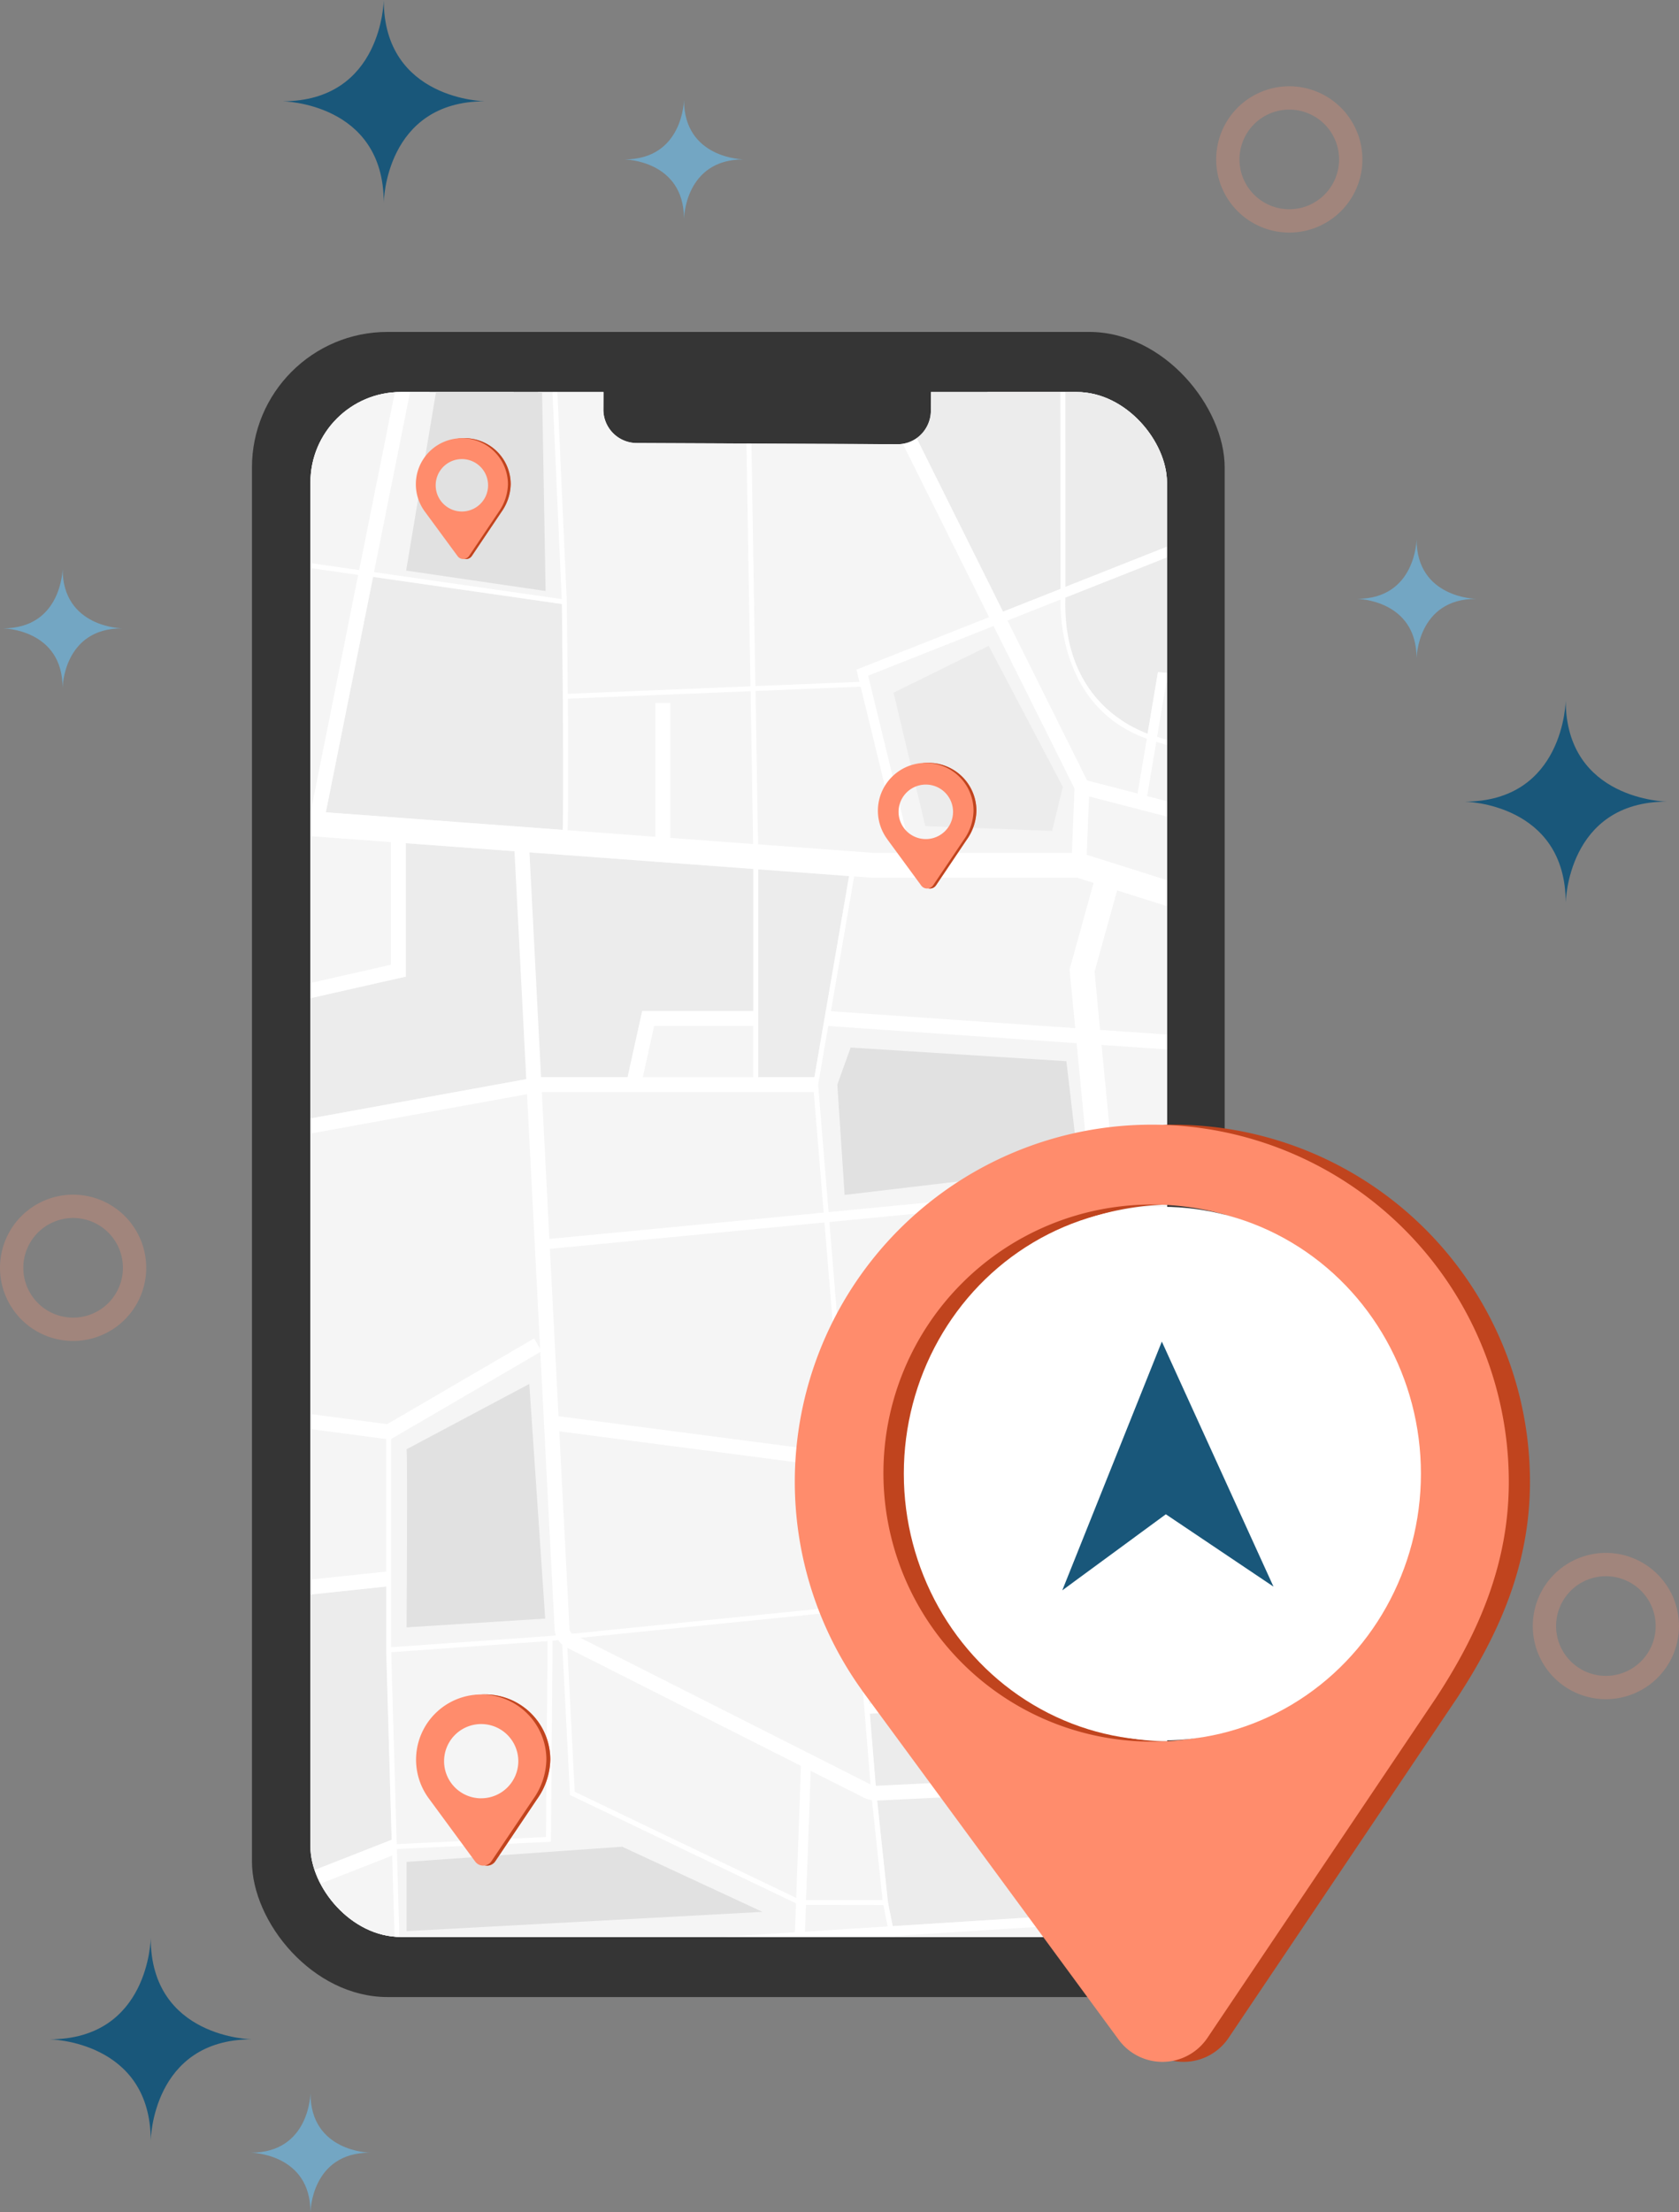 <svg xmlns="http://www.w3.org/2000/svg" xmlns:xlink="http://www.w3.org/1999/xlink" width="143.987" height="189.617" viewBox="0 0 143.987 189.617">
  <rect x="0" y="0" width="143.987" height="189.617" fill="#808080" stroke="none"/>
  <defs>
    <clipPath id="clip-path">
      <rect id="Rectangle_346" data-name="Rectangle 346" width="73.451" height="132.424" rx="7.752" transform="translate(64.767 335.309)" fill="none"/>
    </clipPath>
  </defs>
  <g id="img_ubicacion" transform="translate(-38.143 -301.707)">
    <rect id="Rectangle_343" data-name="Rectangle 343" width="83.419" height="142.727" rx="11.628" transform="translate(59.75 330.158)" fill="#353535"/>
    <rect id="Rectangle_344" data-name="Rectangle 344" width="73.451" height="132.424" rx="7.752" transform="translate(64.767 335.309)" fill="#eff6f9"/>
    <path id="Rectangle_345" data-name="Rectangle 345" d="M0,0H40.634a0,0,0,0,1,0,0V3.429A5.069,5.069,0,0,1,35.565,8.5H5.069A5.069,5.069,0,0,1,0,3.429V0A0,0,0,0,1,0,0Z" transform="translate(82.194 331.781)" fill="#353535"/>
    <g id="Group_3198" data-name="Group 3198" opacity="0.3">
      <path id="Path_2012" data-name="Path 2012" d="M181.13,441.083a5.27,5.27,0,1,1-5.27-5.269A5.27,5.27,0,0,1,181.13,441.083Z" fill="none" stroke="#ef9173" stroke-width="2"/>
      <path id="Path_2013" data-name="Path 2013" d="M153.979,315.372a5.27,5.27,0,1,1-5.27-5.27A5.271,5.271,0,0,1,153.979,315.372Z" fill="none" stroke="#ef9173" stroke-width="2"/>
      <path id="Path_2014" data-name="Path 2014" d="M49.683,410.378a5.27,5.27,0,1,1-5.27-5.27A5.27,5.27,0,0,1,49.683,410.378Z" fill="none" stroke="#ef9173" stroke-width="2"/>
    </g>
    <g id="Group_3199" data-name="Group 3199">
      <path id="Path_2015" data-name="Path 2015" d="M51.068,485.189s.108-8.681,8.682-8.681c0,0-8.682-.108-8.682-8.682,0,0-.107,8.682-8.681,8.682C42.387,476.508,51.068,476.615,51.068,485.189Z" fill="#19577a"/>
      <path id="Path_2016" data-name="Path 2016" d="M71.052,319.07s.107-8.682,8.682-8.682c0,0-8.682-.107-8.682-8.681,0,0-.107,8.681-8.681,8.681C62.371,310.388,71.052,310.495,71.052,319.07Z" fill="#19577a"/>
      <path id="Path_2017" data-name="Path 2017" d="M172.415,379.1s.107-8.682,8.682-8.682c0,0-8.682-.107-8.682-8.681,0,0-.107,8.681-8.681,8.681C163.734,370.419,172.415,370.526,172.415,379.1Z" fill="#19577a"/>
      <path id="Path_2018" data-name="Path 2018" d="M64.767,491.324s.063-5.1,5.1-5.1c0,0-5.1-.063-5.1-5.1,0,0-.063,5.1-5.1,5.1C59.669,486.227,64.767,486.289,64.767,491.324Z" fill="#73a6c3"/>
      <path id="Path_2019" data-name="Path 2019" d="M96.8,320.47s.063-5.1,5.1-5.1c0,0-5.1-.063-5.1-5.1,0,0-.063,5.1-5.1,5.1C91.7,315.372,96.8,315.435,96.8,320.47Z" fill="#73a6c3"/>
      <path id="Path_2020" data-name="Path 2020" d="M43.511,360.665s.063-5.1,5.1-5.1c0,0-5.1-.063-5.1-5.1,0,0-.063,5.1-5.1,5.1C38.413,355.567,43.511,355.63,43.511,360.665Z" fill="#73a6c3"/>
      <path id="Path_2021" data-name="Path 2021" d="M159.625,358.137s.063-5.1,5.1-5.1c0,0-5.1-.063-5.1-5.1,0,0-.063,5.1-5.1,5.1C154.527,353.039,159.625,353.1,159.625,358.137Z" fill="#73a6c3"/>
    </g>
    <path id="Path_2022" data-name="Path 2022" d="M77.613,380.837" fill="#fff"/>
    <g id="Group_3445" data-name="Group 3445">
      <g id="Group_3444" data-name="Group 3444" clip-path="url(#clip-path)">
        <g id="Group_3443" data-name="Group 3443">
          <g id="Group_3442" data-name="Group 3442">
            <g id="Group_3441" data-name="Group 3441">
              <g id="Group_3440" data-name="Group 3440">
                <g id="Group_3439" data-name="Group 3439">
                  <g id="Group_3206" data-name="Group 3206">
                    <g id="Group_3205" data-name="Group 3205">
                      <g id="Group_3204" data-name="Group 3204">
                        <g id="Group_3203" data-name="Group 3203">
                          <g id="Group_3202" data-name="Group 3202">
                            <g id="Group_3201" data-name="Group 3201">
                              <g id="Group_3200" data-name="Group 3200">
                                <path id="Path_2023" data-name="Path 2023" d="M132.33,331.914l-11.534-.053a2.865,2.865,0,0,0-2.813,2.915l-.01,2.092a2.864,2.864,0,0,1-2.813,2.915l-22.483-.1a2.867,2.867,0,0,1-2.788-2.941l.009-2.092a2.868,2.868,0,0,0-2.789-2.941l-4.056-.018-10.1-.047a9.076,9.076,0,0,0-9.117,9.037l-.616,145.578a9.076,9.076,0,0,0,9.034,9.114l59.373.274a9.075,9.075,0,0,0,9.117-9.037l.616-145.578A9.076,9.076,0,0,0,132.33,331.914Z" fill="#f5f5f5"/>
                              </g>
                            </g>
                          </g>
                        </g>
                      </g>
                    </g>
                  </g>
                  <g id="Group_3427" data-name="Group 3427">
                    <g id="Group_3210" data-name="Group 3210">
                      <g id="Group_3209" data-name="Group 3209">
                        <g id="Group_3208" data-name="Group 3208">
                          <g id="Group_3207" data-name="Group 3207">
                            <path id="Path_2024" data-name="Path 2024" d="M107.132,468.133c-.068,1.758-.133,3.407-.186,4.777h8.528l-1.044-5.238Z" fill="#f5f5f5"/>
                          </g>
                        </g>
                      </g>
                    </g>
                    <g id="Group_3214" data-name="Group 3214">
                      <g id="Group_3213" data-name="Group 3213">
                        <g id="Group_3212" data-name="Group 3212">
                          <g id="Group_3211" data-name="Group 3211">
                            <path id="Path_2025" data-name="Path 2025" d="M72.471,470.326l.074,2.584h33.549c.057-1.451.12-3.062.184-4.723Z" fill="#f5f5f5"/>
                          </g>
                        </g>
                      </g>
                    </g>
                    <g id="Group_3218" data-name="Group 3218">
                      <g id="Group_3217" data-name="Group 3217">
                        <g id="Group_3216" data-name="Group 3216">
                          <g id="Group_3215" data-name="Group 3215">
                            <path id="Path_2026" data-name="Path 2026" d="M114.859,467.645l1.049,5.266h15.723l-.19-6.315Z" fill="#f5f5f5"/>
                          </g>
                        </g>
                      </g>
                    </g>
                    <g id="Group_3222" data-name="Group 3222">
                      <g id="Group_3221" data-name="Group 3221">
                        <g id="Group_3220" data-name="Group 3220">
                          <g id="Group_3219" data-name="Group 3219">
                            <path id="Path_2027" data-name="Path 2027" d="M107.983,394.035l2.973-17.237-7.787-.577v17.814Z" fill="#ececec"/>
                          </g>
                        </g>
                      </g>
                    </g>
                    <g id="Group_3226" data-name="Group 3226">
                      <g id="Group_3225" data-name="Group 3225">
                        <g id="Group_3224" data-name="Group 3224">
                          <g id="Group_3223" data-name="Group 3223">
                            <path id="Path_2028" data-name="Path 2028" d="M71.769,460.756l-8.451,3.311-.025,5.987,8.728-.552Z" fill="#f5f5f5"/>
                          </g>
                        </g>
                      </g>
                    </g>
                    <g id="Group_3230" data-name="Group 3230">
                      <g id="Group_3229" data-name="Group 3229">
                        <g id="Group_3228" data-name="Group 3228">
                          <g id="Group_3227" data-name="Group 3227">
                            <path id="Path_2029" data-name="Path 2029" d="M71.73,459.41l-.462-16.054h-.006v-5.662l-7.836.83-.1,24.17,8.4-3.292Z" fill="#ececec"/>
                          </g>
                        </g>
                      </g>
                    </g>
                    <g id="Group_3234" data-name="Group 3234">
                      <g id="Group_3233" data-name="Group 3233">
                        <g id="Group_3232" data-name="Group 3232">
                          <g id="Group_3231" data-name="Group 3231">
                            <path id="Path_2030" data-name="Path 2030" d="M71.262,425.054l-7.775-1.026-.056,13.212,7.831-.829Z" fill="#f5f5f5"/>
                          </g>
                        </g>
                      </g>
                    </g>
                    <g id="Group_3238" data-name="Group 3238">
                      <g id="Group_3237" data-name="Group 3237">
                        <g id="Group_3236" data-name="Group 3236">
                          <g id="Group_3235" data-name="Group 3235">
                            <path id="Path_2031" data-name="Path 2031" d="M129.21,437.933l-.327,4.6-9.182.991.711,3.64,10.424-.786-.157-5.221.832-3.458Z" fill="#f5f5f5"/>
                          </g>
                        </g>
                      </g>
                    </g>
                    <g id="Group_3242" data-name="Group 3242">
                      <g id="Group_3241" data-name="Group 3241">
                        <g id="Group_3240" data-name="Group 3240">
                          <g id="Group_3239" data-name="Group 3239">
                            <path id="Path_2032" data-name="Path 2032" d="M112.661,447.749l7.323-.552-1.6-8.172L112,439.67Z" fill="#f5f5f5"/>
                          </g>
                        </g>
                      </g>
                    </g>
                    <g id="Group_3246" data-name="Group 3246">
                      <g id="Group_3245" data-name="Group 3245">
                        <g id="Group_3244" data-name="Group 3244">
                          <g id="Group_3243" data-name="Group 3243">
                            <path id="Path_2033" data-name="Path 2033" d="M112.73,448.6l.56,6.814.993,9.345.408,2.046,16.725-1.058-.556-18.514Z" fill="#ececec"/>
                          </g>
                        </g>
                      </g>
                    </g>
                    <g id="Group_3250" data-name="Group 3250">
                      <g id="Group_3249" data-name="Group 3249">
                        <g id="Group_3248" data-name="Group 3248">
                          <g id="Group_3247" data-name="Group 3247">
                            <path id="Path_2034" data-name="Path 2034" d="M83.944,416.427l.643,1.1-12.9,7.523V442.9l13.613-.964,26.238-2.647-.96-11.7-25.066-3.274.165-1.266,24.794,3.239-1.626-19.8-24.54,2.36L84.224,408l24.552-2.361-.848-10.33H84.323l-20.73,3.772-.1,23.657,7.849,1.036ZM73.009,441.2s.1-14.716,0-15.266l10.525-5.6L84.9,440.444Z" fill="#f5f5f5"/>
                          </g>
                        </g>
                      </g>
                    </g>
                    <g id="Group_3254" data-name="Group 3254">
                      <g id="Group_3253" data-name="Group 3253">
                        <g id="Group_3252" data-name="Group 3252">
                          <g id="Group_3251" data-name="Group 3251">
                            <path id="Path_2035" data-name="Path 2035" d="M128.35,438.02l-9.536.962.723,3.7,8.547-.922Z" fill="#f5f5f5"/>
                          </g>
                        </g>
                      </g>
                    </g>
                    <g id="Group_3258" data-name="Group 3258">
                      <g id="Group_3257" data-name="Group 3257">
                        <g id="Group_3256" data-name="Group 3256">
                          <g id="Group_3255" data-name="Group 3255">
                            <path id="Path_2036" data-name="Path 2036" d="M107.253,464.981c-.03.772-.059,1.542-.088,2.3l7.1-.449L113.9,465Z" fill="#f5f5f5"/>
                          </g>
                        </g>
                      </g>
                    </g>
                    <g id="Group_3262" data-name="Group 3262">
                      <g id="Group_3261" data-name="Group 3261">
                        <g id="Group_3260" data-name="Group 3260">
                          <g id="Group_3259" data-name="Group 3259">
                            <path id="Path_2037" data-name="Path 2037" d="M91.964,394.035l1.252-5.669h9.528V376.189l-29.8-2.207v11.434l-9.306,2.1L63.6,397.786l20.609-3.75Z" fill="#ececec"/>
                          </g>
                        </g>
                      </g>
                    </g>
                    <g id="Group_3266" data-name="Group 3266">
                      <g id="Group_3265" data-name="Group 3265">
                        <g id="Group_3264" data-name="Group 3264">
                          <g id="Group_3263" data-name="Group 3263">
                            <path id="Path_2038" data-name="Path 2038" d="M111.846,360.153l-.254-1.044,11.378-4.5-7.4-14.857a2.625,2.625,0,0,1-.409.033l-12.573-.058.342,20.792Z" fill="#f5f5f5"/>
                          </g>
                        </g>
                      </g>
                    </g>
                    <g id="Group_3270" data-name="Group 3270">
                      <g id="Group_3269" data-name="Group 3269">
                        <g id="Group_3268" data-name="Group 3268">
                          <g id="Group_3267" data-name="Group 3267">
                            <path id="Path_2039" data-name="Path 2039" d="M129.089,352.185l-.013-20.286-8.28-.038a2.865,2.865,0,0,0-2.813,2.915l-.01,2.092a2.961,2.961,0,0,1-1.217,2.4l7.405,14.866Z" fill="#ececec"/>
                          </g>
                        </g>
                      </g>
                    </g>
                    <g id="Group_3274" data-name="Group 3274">
                      <g id="Group_3273" data-name="Group 3273">
                        <g id="Group_3272" data-name="Group 3272">
                          <g id="Group_3271" data-name="Group 3271">
                            <path id="Path_2040" data-name="Path 2040" d="M86.316,353.055,85.357,331.7l-2.3-.01-9-.042-3.833,19.1Zm-2.051-19.193.307,17.394L72.61,349.505l2.62-15.643Z" fill="#f5f5f5"/>
                          </g>
                        </g>
                      </g>
                    </g>
                    <g id="Group_3278" data-name="Group 3278">
                      <g id="Group_3277" data-name="Group 3277">
                        <g id="Group_3276" data-name="Group 3276">
                          <g id="Group_3275" data-name="Group 3275">
                            <path id="Path_2041" data-name="Path 2041" d="M86.751,353.118l0,.182c.021,1.667.055,4.666.08,7.875l15.671-.641-.343-20.811-9.484-.044a2.867,2.867,0,0,1-2.788-2.941l.009-2.092a2.868,2.868,0,0,0-2.789-2.941l-1.326-.006.962,21.418Z" fill="#f5f5f5"/>
                          </g>
                        </g>
                      </g>
                    </g>
                    <g id="Group_3282" data-name="Group 3282">
                      <g id="Group_3281" data-name="Group 3281">
                        <g id="Group_3280" data-name="Group 3280">
                          <g id="Group_3279" data-name="Group 3279">
                            <path id="Path_2042" data-name="Path 2042" d="M68.954,350.563l3.8-18.914a9.071,9.071,0,0,0-8.91,9.028l-.04,9.429.04-.277Z" fill="#f5f5f5"/>
                          </g>
                        </g>
                      </g>
                    </g>
                    <g id="Group_3286" data-name="Group 3286">
                      <g id="Group_3285" data-name="Group 3285">
                        <g id="Group_3284" data-name="Group 3284">
                          <g id="Group_3283" data-name="Group 3283">
                            <path id="Path_2043" data-name="Path 2043" d="M71.672,373.888l-7.97-.59-.055,12.913,8.024-1.815Z" fill="#f5f5f5"/>
                          </g>
                        </g>
                      </g>
                    </g>
                    <g id="Group_3290" data-name="Group 3290">
                      <g id="Group_3289" data-name="Group 3289">
                        <g id="Group_3288" data-name="Group 3288">
                          <g id="Group_3287" data-name="Group 3287">
                            <path id="Path_2044" data-name="Path 2044" d="M68.87,350.981l-5.071-.728-.089,20.912,1.092.081Z" fill="#f5f5f5"/>
                          </g>
                        </g>
                      </g>
                    </g>
                    <g id="Group_3294" data-name="Group 3294">
                      <g id="Group_3293" data-name="Group 3293">
                        <g id="Group_3292" data-name="Group 3292">
                          <g id="Group_3291" data-name="Group 3291">
                            <path id="Path_2045" data-name="Path 2045" d="M84.968,459.166l.134-16.789-13.408.948.473,16.448Z" fill="#f5f5f5"/>
                          </g>
                        </g>
                      </g>
                    </g>
                    <g id="Group_3298" data-name="Group 3298">
                      <g id="Group_3297" data-name="Group 3297">
                        <g id="Group_3296" data-name="Group 3296">
                          <g id="Group_3295" data-name="Group 3295">
                            <path id="Path_2046" data-name="Path 2046" d="M87.434,455.291l18.99,9.1c.226-5.945.428-11.5.409-11.857l.412-.022.2-.4c.27.136.27.136.128,4.188-.079,2.261-.191,5.27-.306,8.279h6.568l-.97-9.123-1.292-15.738-24.811,2.5Z" fill="#f5f5f5"/>
                          </g>
                        </g>
                      </g>
                    </g>
                    <g id="Group_3302" data-name="Group 3302">
                      <g id="Group_3301" data-name="Group 3301">
                        <g id="Group_3300" data-name="Group 3300">
                          <g id="Group_3299" data-name="Group 3299">
                            <path id="Path_2047" data-name="Path 2047" d="M133.981,427.428l-.214-2.213L111,427.582l.958,11.664,19.653-1.983Z" fill="#f5f5f5"/>
                          </g>
                        </g>
                      </g>
                    </g>
                    <g id="Group_3306" data-name="Group 3306">
                      <g id="Group_3305" data-name="Group 3305">
                        <g id="Group_3304" data-name="Group 3304">
                          <g id="Group_3303" data-name="Group 3303">
                            <path id="Path_2048" data-name="Path 2048" d="M102.744,389.643h-8.5l-.97,4.392h9.472Z" fill="#f5f5f5"/>
                          </g>
                        </g>
                      </g>
                    </g>
                    <g id="Group_3310" data-name="Group 3310">
                      <g id="Group_3309" data-name="Group 3309">
                        <g id="Group_3308" data-name="Group 3308">
                          <g id="Group_3307" data-name="Group 3307">
                            <path id="Path_2049" data-name="Path 2049" d="M130.466,391.125l-21.3-1.473-.868,5.031.9,10.918,22.458-2.159Zm-20.512,3.549L111.1,391.5l18.5,1.169,1.07,9.083-20.083,2.382Z" fill="#f5f5f5"/>
                          </g>
                        </g>
                      </g>
                    </g>
                    <g id="Group_3314" data-name="Group 3314">
                      <g id="Group_3313" data-name="Group 3313">
                        <g id="Group_3312" data-name="Group 3312">
                          <g id="Group_3311" data-name="Group 3311">
                            <path id="Path_2050" data-name="Path 2050" d="M132.675,413.946l-.935-9.657-22.471,2.161.844,10.277Z" fill="#f5f5f5"/>
                          </g>
                        </g>
                      </g>
                    </g>
                    <g id="Group_3318" data-name="Group 3318">
                      <g id="Group_3317" data-name="Group 3317">
                        <g id="Group_3316" data-name="Group 3316">
                          <g id="Group_3315" data-name="Group 3315">
                            <path id="Path_2051" data-name="Path 2051" d="M72.045,470.353l-8.718.551-.036-.568-.011,2.574h8.838Z" fill="#f5f5f5"/>
                          </g>
                        </g>
                      </g>
                    </g>
                    <g id="Group_3322" data-name="Group 3322">
                      <g id="Group_3321" data-name="Group 3321">
                        <g id="Group_3320" data-name="Group 3320">
                          <g id="Group_3319" data-name="Group 3319">
                            <path id="Path_2052" data-name="Path 2052" d="M141.207,347.389l.128.325.029-6.686a9.076,9.076,0,0,0-9.034-9.114L129.5,331.9l.013,20.116Z" fill="#ececec"/>
                          </g>
                        </g>
                      </g>
                    </g>
                    <g id="Group_3326" data-name="Group 3326">
                      <g id="Group_3325" data-name="Group 3325">
                        <g id="Group_3324" data-name="Group 3324">
                          <g id="Group_3323" data-name="Group 3323">
                            <path id="Path_2053" data-name="Path 2053" d="M106.406,464.852l-19.383-9.286-.684-13.307-.811.082-.138,17.231-13.211.626.011.385,0,.007h0l.256,8.884,33.865-2.142C106.343,466.509,106.374,465.678,106.406,464.852Zm-33.4-3.558L91.5,460l12.031,5.582L73.009,467.23Z" fill="#f5f5f5"/>
                          </g>
                        </g>
                      </g>
                    </g>
                    <g id="Group_3330" data-name="Group 3330">
                      <g id="Group_3329" data-name="Group 3329">
                        <g id="Group_3328" data-name="Group 3328">
                          <g id="Group_3327" data-name="Group 3327">
                            <path id="Path_2054" data-name="Path 2054" d="M135.7,369.731l.793-4.7c-6.951-2.48-7.432-9.729-7.411-11.923l-4.538,1.8,6.832,13.713Z" fill="#f5f5f5"/>
                          </g>
                        </g>
                      </g>
                    </g>
                    <g id="Group_3334" data-name="Group 3334">
                      <g id="Group_3333" data-name="Group 3333">
                        <g id="Group_3332" data-name="Group 3332">
                          <g id="Group_3331" data-name="Group 3331">
                            <path id="Path_2055" data-name="Path 2055" d="M110.9,426.31l9.45-.983-1.862-8.346L110.218,418Z" fill="#f5f5f5"/>
                          </g>
                        </g>
                      </g>
                    </g>
                    <g id="Group_3338" data-name="Group 3338">
                      <g id="Group_3337" data-name="Group 3337">
                        <g id="Group_3336" data-name="Group 3336">
                          <g id="Group_3335" data-name="Group 3335">
                            <path id="Path_2056" data-name="Path 2056" d="M131.288,377.915l-17.651,0-1.465-.108-1.994,11.558,20.952,1.45-.487-5.025,2.062-7.423Z" fill="#f5f5f5"/>
                          </g>
                        </g>
                      </g>
                    </g>
                    <g id="Group_3342" data-name="Group 3342">
                      <g id="Group_3341" data-name="Group 3341">
                        <g id="Group_3340" data-name="Group 3340">
                          <g id="Group_3339" data-name="Group 3339">
                            <path id="Path_2057" data-name="Path 2057" d="M130.067,374.813l.221-5.517-6.937-13.925-10.757,4.257,3.7,15.185Zm-7.135-17.748,6.357,12.093-.919,3.769-10.877-.409-2.719-11.439Z" fill="#f5f5f5"/>
                          </g>
                        </g>
                      </g>
                    </g>
                    <g id="Group_3346" data-name="Group 3346">
                      <g id="Group_3345" data-name="Group 3345">
                        <g id="Group_3344" data-name="Group 3344">
                          <g id="Group_3343" data-name="Group 3343">
                            <path id="Path_2058" data-name="Path 2058" d="M132.813,441.379l.325,10.836,7.647-.43.024.425-7.659.431.389,12.97,7.23-.457.054.849-7.259.459.194,6.449h7.046l.153-36.163-7.207.727Z" fill="#f5f5f5"/>
                          </g>
                        </g>
                      </g>
                    </g>
                    <g id="Group_3350" data-name="Group 3350">
                      <g id="Group_3349" data-name="Group 3349">
                        <g id="Group_3348" data-name="Group 3348">
                          <g id="Group_3347" data-name="Group 3347">
                            <path id="Path_2059" data-name="Path 2059" d="M86.33,353.487l-16.194-2.324-4.051,20.178L86.4,372.846C86.483,369.739,86.412,360.21,86.33,353.487Z" fill="#ececec"/>
                          </g>
                        </g>
                      </g>
                    </g>
                    <g id="Group_3354" data-name="Group 3354">
                      <g id="Group_3353" data-name="Group 3353">
                        <g id="Group_3352" data-name="Group 3352">
                          <g id="Group_3351" data-name="Group 3351">
                            <path id="Path_2060" data-name="Path 2060" d="M112.966,374.813h2.45l-3.467-14.239-9.013.368.216,13.144Z" fill="#f5f5f5"/>
                          </g>
                        </g>
                      </g>
                    </g>
                    <g id="Group_3358" data-name="Group 3358">
                      <g id="Group_3357" data-name="Group 3357">
                        <g id="Group_3356" data-name="Group 3356">
                          <g id="Group_3355" data-name="Group 3355">
                            <path id="Path_2061" data-name="Path 2061" d="M63.237,483.269l-.013,2.986c0,.092.011.181.013.273Z" fill="#f5f5f5"/>
                          </g>
                        </g>
                      </g>
                    </g>
                    <g id="Group_3362" data-name="Group 3362">
                      <g id="Group_3361" data-name="Group 3361">
                        <g id="Group_3360" data-name="Group 3360">
                          <g id="Group_3359" data-name="Group 3359">
                            <path id="Path_2062" data-name="Path 2062" d="M86.816,372.876l15.91,1.179-.215-13.1-15.675.64C86.869,366.029,86.882,370.752,86.816,372.876Z" fill="#f5f5f5"/>
                          </g>
                        </g>
                      </g>
                    </g>
                    <g id="Group_3366" data-name="Group 3366">
                      <g id="Group_3365" data-name="Group 3365">
                        <g id="Group_3364" data-name="Group 3364">
                          <g id="Group_3363" data-name="Group 3363">
                            <path id="Path_2063" data-name="Path 2063" d="M132.8,415.217l-13.886,1.711,1.864,8.354,12.866-1.339Z" fill="#f5f5f5"/>
                          </g>
                        </g>
                      </g>
                    </g>
                    <g id="Group_3370" data-name="Group 3370">
                      <g id="Group_3369" data-name="Group 3369">
                        <g id="Group_3368" data-name="Group 3368">
                          <g id="Group_3367" data-name="Group 3367">
                            <path id="Path_2064" data-name="Path 2064" d="M136.563,364.6l.889-5.278,3.833.3.048-11.366-11.823,4.679C129.269,360.932,134.293,363.744,136.563,364.6Z" fill="#ececec"/>
                          </g>
                        </g>
                      </g>
                    </g>
                    <g id="Group_3374" data-name="Group 3374">
                      <g id="Group_3373" data-name="Group 3373">
                        <g id="Group_3372" data-name="Group 3372">
                          <g id="Group_3371" data-name="Group 3371">
                            <path id="Path_2065" data-name="Path 2065" d="M132.01,385l.483,4.986,8.661.6.043-10.266-7.251-2.29Z" fill="#f5f5f5"/>
                          </g>
                        </g>
                      </g>
                    </g>
                    <g id="Group_3378" data-name="Group 3378">
                      <g id="Group_3377" data-name="Group 3377">
                        <g id="Group_3376" data-name="Group 3376">
                          <g id="Group_3375" data-name="Group 3375">
                            <path id="Path_2066" data-name="Path 2066" d="M136.133,427.578l-2.275,9.458,7.1-.717L141,426.4c-2.18-.574-4.082-1.041-5.1-1.238Z" fill="#f5f5f5"/>
                          </g>
                        </g>
                      </g>
                    </g>
                    <g id="Group_3382" data-name="Group 3382">
                      <g id="Group_3381" data-name="Group 3381">
                        <g id="Group_3380" data-name="Group 3380">
                          <g id="Group_3379" data-name="Group 3379">
                            <path id="Path_2067" data-name="Path 2067" d="M131.338,374.975l9.869,3.117.024-5.612-9.692-2.5Z" fill="#f5f5f5"/>
                          </g>
                        </g>
                      </g>
                    </g>
                    <g id="Group_3386" data-name="Group 3386">
                      <g id="Group_3385" data-name="Group 3385">
                        <g id="Group_3384" data-name="Group 3384">
                          <g id="Group_3383" data-name="Group 3383">
                            <path id="Path_2068" data-name="Path 2068" d="M135.773,423.864c.795.12,2.3.44,5.235,1.211l.092-21.686-7.242.7Z" fill="#f5f5f5"/>
                          </g>
                        </g>
                      </g>
                    </g>
                    <g id="Group_3390" data-name="Group 3390">
                      <g id="Group_3389" data-name="Group 3389">
                        <g id="Group_3388" data-name="Group 3388">
                          <g id="Group_3387" data-name="Group 3387">
                            <path id="Path_2069" data-name="Path 2069" d="M133.776,403.238l7.328-.7.045-10.669-8.531-.59Z" fill="#f5f5f5"/>
                          </g>
                        </g>
                      </g>
                    </g>
                    <g id="Group_3394" data-name="Group 3394">
                      <g id="Group_3393" data-name="Group 3393">
                        <g id="Group_3392" data-name="Group 3392">
                          <g id="Group_3391" data-name="Group 3391">
                            <path id="Path_2070" data-name="Path 2070" d="M137.38,364.87q2.083.633,3.879.989l.023-5.385-3.12-.243Z" fill="#f5f5f5"/>
                          </g>
                        </g>
                      </g>
                    </g>
                    <g id="Group_3398" data-name="Group 3398">
                      <g id="Group_3397" data-name="Group 3397">
                        <g id="Group_3396" data-name="Group 3396">
                          <g id="Group_3395" data-name="Group 3395">
                            <path id="Path_2071" data-name="Path 2071" d="M136.525,369.945l4.711,1.217.021-4.866c-1.219-.244-2.534-.575-3.948-1Z" fill="#f5f5f5"/>
                          </g>
                        </g>
                      </g>
                    </g>
                    <g id="Group_3402" data-name="Group 3402">
                      <g id="Group_3401" data-name="Group 3401">
                        <g id="Group_3400" data-name="Group 3400">
                          <g id="Group_3399" data-name="Group 3399">
                            <path id="Path_2072" data-name="Path 2072" d="M140.825,466l-.054-.849-7.23.457-.39-12.969,7.659-.431-.024-.425-7.647.43-.326-10.836.939-3.9,7.207-.727,0-.428-7.1.717,2.275-9.458-.234-2.415c1.022.2,2.924.664,5.1,1.238l0-1.326c-2.932-.771-4.44-1.091-5.235-1.211l-1.915-19.779,7.242-.7,0-.856-7.328.705-1.158-11.964,8.531.59.005-1.279-8.661-.6L132.01,385l1.936-6.971,7.252,2.29.009-2.228-9.869-3.116.2-5,9.693,2.505,0-1.317-4.711-1.217.784-4.653c1.414.429,2.729.76,3.948,1l0-.437q-1.8-.36-3.879-.989l.782-4.639,3.12.243,0-.853-3.833-.3-.889,5.278c-2.27-.857-7.294-3.669-7.053-11.667l11.823-4.679,0-.541-.128-.325-11.692,4.628L129.5,331.9l-.426,0,.013,20.286-4.928,1.95-7.405-14.866a2.7,2.7,0,0,1-1.187.481l7.4,14.857-11.378,4.5.254,1.044-8.917.364-.342-20.792-.426,0,.343,20.811-15.671.641c-.025-3.209-.059-6.208-.08-7.875l0-.182h-.006L85.783,331.7l-.426,0,.959,21.358-16.1-2.31,3.833-19.1-1.1,0c-.069,0-.137.008-.207.009l-3.8,18.914-5.114-.734-.04.277v.147l5.071.728L64.8,371.246l-1.091-.081L63.7,373.3l7.97.591V384.4l-8.025,1.815-.005,1.31,9.306-2.105V373.982l29.8,2.207v12.177H93.216l-1.252,5.669H84.208L63.6,397.786l-.005,1.3,20.73-3.772h23.605l.848,10.33L84.224,408l.082.847,24.54-2.36,1.626,19.8L85.678,423.05l-.165,1.266,25.066,3.274.96,11.7L85.3,441.936l-13.613.964V425.053l12.9-7.523-.643-1.1-12.6,7.35-7.849-1.036-.006,1.287,7.775,1.026v11.357l-7.83.829-.006,1.284,7.836-.83v5.662h.006l.462,16.054,0-.008-8.4,3.292-.006,1.373,8.451-3.311.252,8.745-8.728.553v.283l.036.567,8.717-.551.074,2.557h.426l-.074-2.584,33.807-2.139c-.064,1.661-.127,3.272-.184,4.723h.852c.053-1.37.118-3.019.186-4.777l7.3-.461,1.044,5.238h.434l-1.049-5.265,16.583-1.049.189,6.314h2.129m-26.595-5.631c.029-.756.058-1.526.088-2.3L113.9,465l.364,1.831Zm7.526-.477-.408-2.045-.993-9.346-.56-6.814,18.131-1.367.555,18.515Zm4.123-27.82,9.536-.962-.266,3.744-8.547.922Zm-.425.043,1.6,8.172-7.323.552L112,439.67Zm12.446,7.354-10.424.785-.71-3.64,9.182-.99.327-4.6,2.3-.232-.832,3.457Zm-12.347-29.4,1.863,8.346-9.451.984L110.218,418Zm2.289,8.3-1.865-8.354,13.886-1.711.845,8.727Zm9.564-35.445-20.952-1.45,1.994-11.558,1.465.109,17.651,0,1.417.447-2.062,7.424ZM129.08,353.1c-.021,2.194.46,9.443,7.411,11.923l-.793,4.7-4.324-1.118L124.542,354.9Zm-5.729,2.267,6.937,13.925-.221,5.517H116.292l-3.7-15.185Zm-11.4,5.2,3.467,14.239h-2.45l-9.814-.727-.216-13.143Zm-9.438.386.215,13.1-15.91-1.179c.066-2.124.053-6.847.02-11.276Zm-32.375-9.8,16.194,2.324c.082,6.723.153,16.252.071,19.359l-20.316-1.505ZM110.957,376.8l-2.974,17.237H103.17V376.221ZM94.242,389.643h8.5v4.392H93.272Zm14.061,5.04.868-5.031,21.3,1.473,1.192,12.317L109.2,405.6Zm23.437,9.606.935,9.657-22.562,2.78-.844-10.276ZM111,427.582l22.761-2.368.215,2.214-2.366,9.834-19.653,1.984Zm1.861,27.869.97,9.123h-6.568c.115-3.009.227-6.018.306-8.279.142-4.052.142-4.052-.128-4.188l-.2.4-.412.022c.019.354-.183,5.912-.409,11.857l-18.99-9.1-.671-13.075,24.811-2.5ZM85.1,442.377l-.134,16.789-12.8.607-.473-16.448ZM72.19,460.591h0l0-.007-.011-.385,13.211-.626.138-17.231.811-.082.684,13.307,19.383,9.286c-.032.826-.063,1.657-.1,2.481l-33.865,2.142Z" fill="#fff"/>
                          </g>
                        </g>
                      </g>
                    </g>
                    <g id="Group_3406" data-name="Group 3406">
                      <g id="Group_3405" data-name="Group 3405">
                        <g id="Group_3404" data-name="Group 3404">
                          <g id="Group_3403" data-name="Group 3403">
                            <path id="Path_2073" data-name="Path 2073" d="M91.5,460l-18.491,1.3v5.936l30.522-1.652Z" fill="#e1e1e1"/>
                          </g>
                        </g>
                      </g>
                    </g>
                    <g id="Group_3410" data-name="Group 3410">
                      <g id="Group_3409" data-name="Group 3409">
                        <g id="Group_3408" data-name="Group 3408">
                          <g id="Group_3407" data-name="Group 3407">
                            <path id="Path_2074" data-name="Path 2074" d="M129.593,392.668l-18.5-1.17-1.143,3.175.626,9.459,20.083-2.381Z" fill="#e1e1e1"/>
                          </g>
                        </g>
                      </g>
                    </g>
                    <g id="Group_3418" data-name="Group 3418">
                      <g id="Group_3417" data-name="Group 3417">
                        <g id="Group_3416" data-name="Group 3416">
                          <g id="Group_3415" data-name="Group 3415">
                            <path id="Path_2076" data-name="Path 2076" d="M84.934,352.367l-.307-17.394H75.592l-2.62,15.643Z" fill="#e1e1e1"/>
                          </g>
                        </g>
                      </g>
                    </g>
                    <g id="Group_3422" data-name="Group 3422">
                      <g id="Group_3421" data-name="Group 3421">
                        <g id="Group_3420" data-name="Group 3420">
                          <g id="Group_3419" data-name="Group 3419">
                            <path id="Path_2077" data-name="Path 2077" d="M128.37,372.927l.918-3.769-6.357-12.094-8.158,4.014,2.719,11.439Z" fill="#ececec"/>
                          </g>
                        </g>
                      </g>
                    </g>
                    <g id="Group_3426" data-name="Group 3426">
                      <g id="Group_3425" data-name="Group 3425">
                        <g id="Group_3424" data-name="Group 3424">
                          <g id="Group_3423" data-name="Group 3423">
                            <path id="Path_2078" data-name="Path 2078" d="M73.009,425.931c.1.55,0,15.266,0,15.266l11.889-.753-1.364-20.112Z" fill="#e1e1e1"/>
                          </g>
                        </g>
                      </g>
                    </g>
                  </g>
                  <g id="Group_3431" data-name="Group 3431">
                    <g id="Group_3430" data-name="Group 3430">
                      <g id="Group_3429" data-name="Group 3429">
                        <g id="Group_3428" data-name="Group 3428">
                          <path id="Path_2079" data-name="Path 2079" d="M112.664,437.882l-.629-9.12,20.392-2.621v1.572l-2.466,8.386Z" fill="#e1e1e1"/>
                        </g>
                      </g>
                    </g>
                  </g>
                  <g id="Group_3438" data-name="Group 3438">
                    <g id="Group_3437" data-name="Group 3437">
                      <g id="Group_3436" data-name="Group 3436">
                        <g id="Group_3435" data-name="Group 3435">
                          <g id="Group_3434" data-name="Group 3434">
                            <g id="Group_3433" data-name="Group 3433">
                              <g id="Group_3432" data-name="Group 3432">
                                <path id="Path_2080" data-name="Path 2080" d="M131.674,461.116l-.256-5.948-17.926.871a2.722,2.722,0,0,1-1.355-.288L86.713,442.91a1.847,1.847,0,0,1-1.009-1.549l-3.461-67.118a1.122,1.122,0,0,1,.336-.86,1.134,1.134,0,0,1,.868-.318l10.9.808V361.961H95.62v12.077a1.123,1.123,0,0,1-1.206,1.12l-10.887-.807L86.979,441.3a.565.565,0,0,0,.309.475l25.425,12.842a1.42,1.42,0,0,0,.718.152l18.074-.879a1.13,1.13,0,0,1,1.182,1.079l.263,6.1Z" fill="#fff"/>
                              </g>
                            </g>
                          </g>
                        </g>
                      </g>
                    </g>
                  </g>
                </g>
              </g>
            </g>
          </g>
        </g>
      </g>
    </g>
    <g id="Group_3448" data-name="Group 3448">
      <g id="Group_3446" data-name="Group 3446">
        <path id="Path_2081" data-name="Path 2081" d="M138.005,398.117a30.607,30.607,0,0,0-24.123,48.477l-.008,0,.3.406.042.057,21.678,29.485a4.654,4.654,0,0,0,7.611-.159l19.593-29.13c3.708-5.654,6.252-11.565,6.252-18.532A30.616,30.616,0,0,0,138.005,398.117Zm.727,52.87a23.016,23.016,0,1,1,23.017-23.016A23.016,23.016,0,0,1,138.732,450.987Z" fill="#c0441e"/>
      </g>
      <g id="Group_3447" data-name="Group 3447">
        <path id="Path_2082" data-name="Path 2082" d="M136.19,398.117a30.608,30.608,0,0,0-24.123,48.477l-.008,0,.3.406.042.057,21.678,29.485a4.654,4.654,0,0,0,7.611-.159l19.594-29.13c3.708-5.654,6.251-11.565,6.251-18.532A30.616,30.616,0,0,0,136.19,398.117Zm.728,52.87a23.016,23.016,0,1,1,23.017-23.016A23.016,23.016,0,0,1,136.918,450.987Z" fill="#ff8c6c"/>
      </g>
      <ellipse id="Ellipse_39" data-name="Ellipse 39" cx="22.173" cy="22.871" rx="22.173" ry="22.871" transform="translate(115.652 405.148)" fill="#fff"/>
    </g>
    <g id="Group_3452" data-name="Group 3452">
      <g id="Group_3449" data-name="Group 3449">
        <path id="Path_2083" data-name="Path 2083" d="M77.893,339.27a3.946,3.946,0,0,0-3.11,6.25h0l.038.052.006.008,2.8,3.8a.6.6,0,0,0,.981-.02l2.526-3.756a4.275,4.275,0,0,0,.806-2.389A3.947,3.947,0,0,0,77.893,339.27Zm.094,6.816a2.967,2.967,0,1,1,2.967-2.967A2.968,2.968,0,0,1,77.987,346.086Z" fill="#ff7e66"/>
      </g>
      <g id="Group_3450" data-name="Group 3450">
        <path id="Path_2084" data-name="Path 2084" d="M77.893,339.27a3.946,3.946,0,0,0-3.11,6.25h0l.038.052.006.008,2.8,3.8a.6.6,0,0,0,.981-.02l2.526-3.756a4.275,4.275,0,0,0,.806-2.389A3.947,3.947,0,0,0,77.893,339.27Zm.094,6.816a2.967,2.967,0,1,1,2.967-2.967A2.968,2.968,0,0,1,77.987,346.086Z" fill="#c0441e"/>
      </g>
      <g id="Group_3451" data-name="Group 3451">
        <path id="Path_2085" data-name="Path 2085" d="M77.659,339.27a3.946,3.946,0,0,0-3.11,6.25h0l.039.052.005.008,2.795,3.8a.6.6,0,0,0,.981-.02l2.526-3.756a4.275,4.275,0,0,0,.806-2.389A3.947,3.947,0,0,0,77.659,339.27Zm.094,6.281A2.247,2.247,0,1,1,80,343.3,2.247,2.247,0,0,1,77.753,345.551Z" fill="#ff8c6c"/>
      </g>
    </g>
    <g id="Group_3456" data-name="Group 3456">
      <g id="Group_3453" data-name="Group 3453">
        <path id="Path_2086" data-name="Path 2086" d="M117.682,367.1a4.1,4.1,0,0,0-3.233,6.5h0l.04.054,0,.008,2.905,3.952a.624.624,0,0,0,1.02-.022l2.626-3.9a4.441,4.441,0,0,0,.838-2.483A4.1,4.1,0,0,0,117.682,367.1Zm.1,7.085a3.085,3.085,0,1,1,3.085-3.084A3.084,3.084,0,0,1,117.779,374.185Z" fill="#ff7e66"/>
      </g>
      <g id="Group_3454" data-name="Group 3454">
        <path id="Path_2087" data-name="Path 2087" d="M117.682,367.1a4.1,4.1,0,0,0-3.233,6.5h0l.04.054,0,.008,2.905,3.952a.624.624,0,0,0,1.02-.022l2.626-3.9a4.441,4.441,0,0,0,.838-2.483A4.1,4.1,0,0,0,117.682,367.1Zm.1,7.085a3.085,3.085,0,1,1,3.085-3.084A3.084,3.084,0,0,1,117.779,374.185Z" fill="#c0441e"/>
      </g>
      <g id="Group_3455" data-name="Group 3455">
        <path id="Path_2088" data-name="Path 2088" d="M117.438,367.1a4.1,4.1,0,0,0-3.232,6.5h0l.04.054,0,.008,2.9,3.952a.624.624,0,0,0,1.02-.022l2.626-3.9a4.441,4.441,0,0,0,.838-2.483A4.1,4.1,0,0,0,117.438,367.1Zm.1,6.529a2.336,2.336,0,1,1,2.336-2.336A2.336,2.336,0,0,1,117.536,373.629Z" fill="#ff8c6c"/>
      </g>
    </g>
    <g id="Group_3460" data-name="Group 3460">
      <g id="Group_3457" data-name="Group 3457">
        <path id="Path_2089" data-name="Path 2089" d="M79.608,446.951a5.59,5.59,0,0,0-4.4,8.853h0l.055.074.007.011,3.959,5.384a.85.85,0,0,0,1.39-.029l3.578-5.319a6.057,6.057,0,0,0,1.141-3.385A5.591,5.591,0,0,0,79.608,446.951Zm.133,9.655a4.2,4.2,0,1,1,4.2-4.2A4.2,4.2,0,0,1,79.741,456.606Z" fill="#ff7e66"/>
      </g>
      <g id="Group_3458" data-name="Group 3458">
        <path id="Path_2090" data-name="Path 2090" d="M79.608,446.951a5.59,5.59,0,0,0-4.4,8.853h0l.055.074.007.011,3.959,5.384a.85.85,0,0,0,1.39-.029l3.578-5.319a6.057,6.057,0,0,0,1.141-3.385A5.591,5.591,0,0,0,79.608,446.951Zm.133,9.655a4.2,4.2,0,1,1,4.2-4.2A4.2,4.2,0,0,1,79.741,456.606Z" fill="#c0441e"/>
      </g>
      <g id="Group_3459" data-name="Group 3459">
        <path id="Path_2091" data-name="Path 2091" d="M79.276,446.951a5.59,5.59,0,0,0-4.4,8.853h0l.054.074.008.011,3.958,5.384a.85.85,0,0,0,1.39-.029l3.578-5.319A6.058,6.058,0,0,0,85,452.54,5.591,5.591,0,0,0,79.276,446.951Zm.133,8.9a3.183,3.183,0,1,1,3.183-3.183A3.183,3.183,0,0,1,79.409,455.848Z" fill="#ff8c6c"/>
      </g>
    </g>
    <path id="Path_2092" data-name="Path 2092" d="M137.779,416.7l-8.538,21.324,8.882-6.52,9.23,6.2Z" fill="#19577a"/>
  </g>
</svg>
